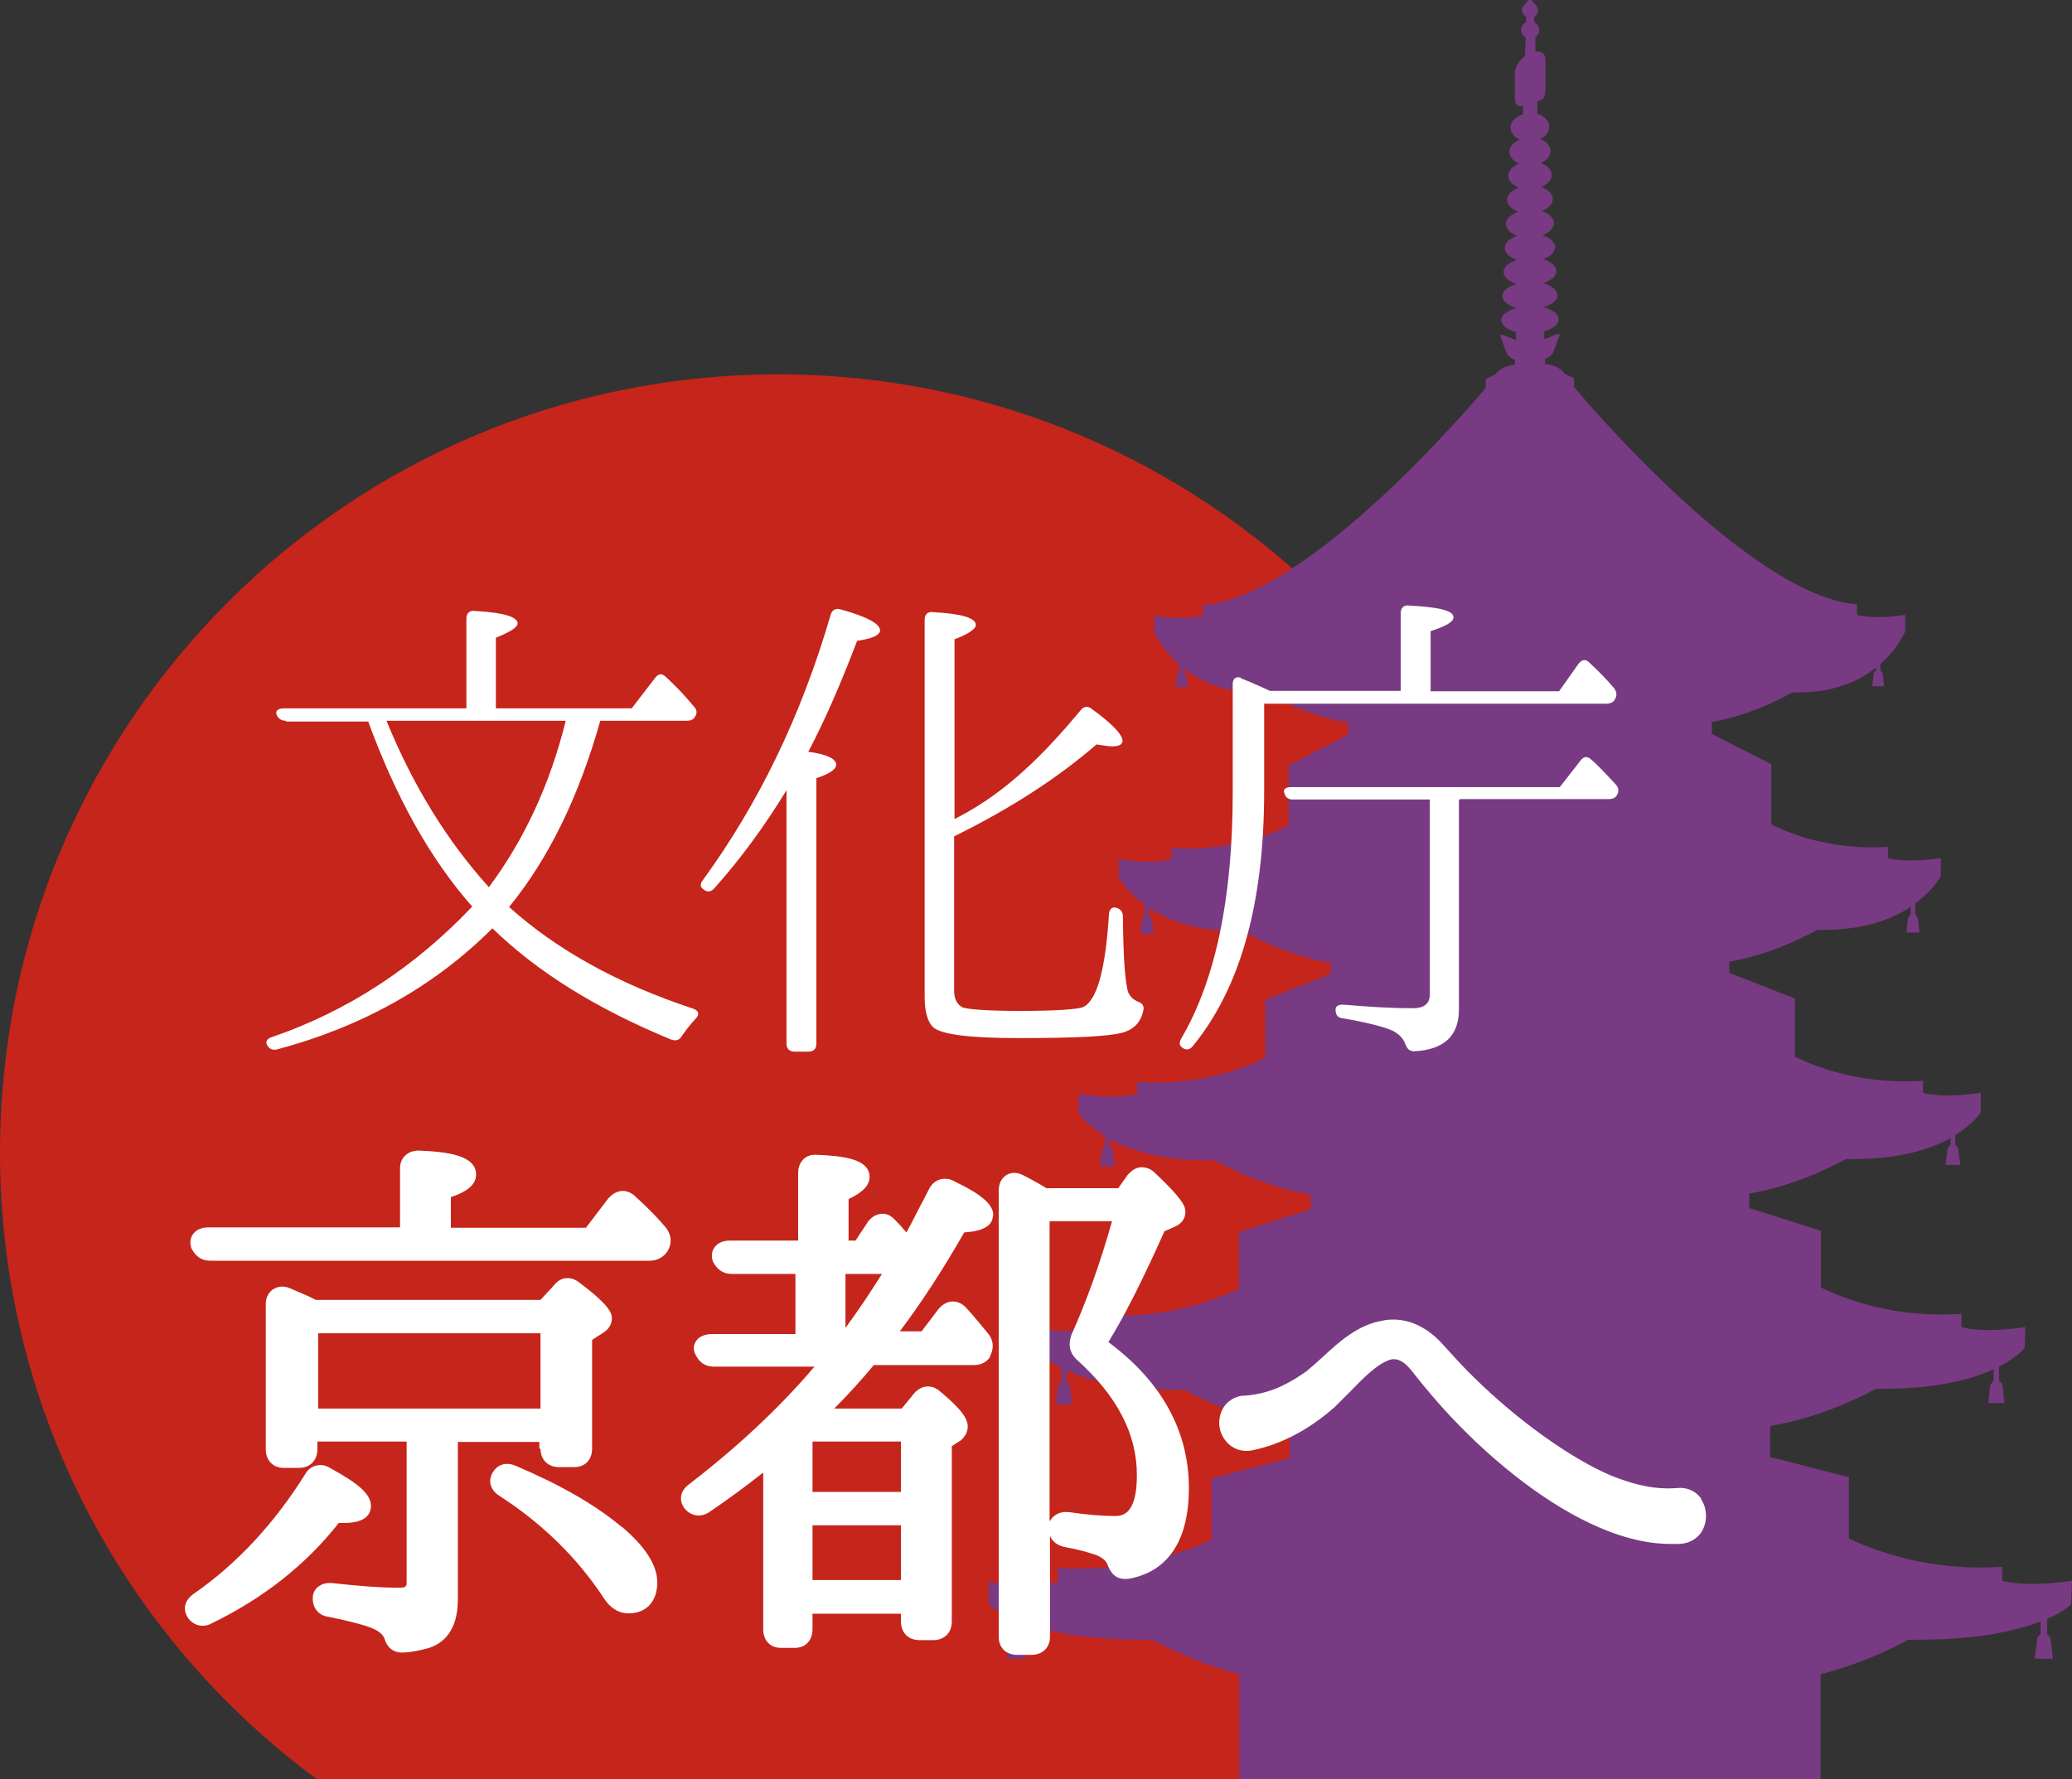 <?xml version="1.0" encoding="UTF-8"?>
<svg id="_レイヤー_2" data-name="レイヤー 2" xmlns="http://www.w3.org/2000/svg" viewBox="0 0 53.4 45.86">
  <rect x="0" y="0" width="53.4" height="45.86" fill="#333333" stroke="none"/>
  <defs>
    <style>
      .cls-1 {
        fill: #fff;
      }

      .cls-2 {
        fill: #783a82;
      }

      .cls-3 {
        fill: #c5251b;
      }
    </style>
  </defs>
  <g id="_文字" data-name="文字">
    <g>
      <path class="cls-3" d="M8.16,45.86H31.95c4.95-3.65,8.16-9.53,8.16-16.15,0-11.08-8.98-20.06-20.06-20.06S0,18.63,0,29.71c0,6.62,3.21,12.5,8.16,16.15Z"/>
      <path class="cls-2" d="M53.38,41.33l.02-.58c-1.26,.18-1.8,0-1.8,0v-.36c-1.81,.12-3.19-.37-3.95-.73v-1.58l-2.03-.52v-.8c1.15-.19,2.15-.65,2.73-.96,.07,0,.14,0,.22,0,1.36,0,2.25-.25,2.81-.5v.3s-.08,.07-.09,.13l-.05,.44h.42l-.05-.44c0-.06-.04-.1-.09-.13v-.37c.48-.25,.66-.48,.66-.48l.02-.54c-1.15,.17-1.65,0-1.65,0v-.34c-1.66,.11-2.92-.34-3.62-.68v-1.46l-1.85-.59v-.37c1.05-.18,1.96-.6,2.49-.89,.06,0,.13,0,.2,0,1.19,0,1.99-.26,2.5-.54v.17s-.07,.06-.08,.12l-.05,.4h.38l-.05-.4c0-.05-.04-.09-.08-.12v-.25c.49-.3,.66-.59,.66-.59v-.5c-1.03,.16-1.49,0-1.49,0v-.31c-1.51,.1-2.67-.31-3.3-.62v-1.5l-1.69-.66v-.29c.95-.16,1.79-.56,2.27-.82,.06,0,.12,0,.17,0,1.05,0,1.76-.28,2.23-.59v.2s-.06,.06-.07,.1l-.04,.36h.34l-.04-.36s-.03-.08-.07-.1v-.29c.48-.35,.66-.71,.66-.71v-.46c-.94,.14-1.36,0-1.36,0v-.29c-1.38,.09-2.44-.29-3.01-.58v-1.55l-1.53-.78v-.31c.87-.15,1.63-.51,2.07-.76,.05,0,.1,0,.16,0,.93,0,1.57-.3,2-.64v.07s-.06,.05-.06,.09l-.04,.32h.31l-.04-.32s-.03-.07-.06-.09v-.16c.47-.41,.64-.84,.64-.84v-.43c-.86,.13-1.24,0-1.24,0v-.27c-2.77-.22-7.1-5.37-7.29-5.6v-.23l-.24-.11c-.08-.12-.23-.22-.51-.26v-.13c.25-.07,.22-.26,.39-.64-.16,0-.22,.08-.41,.13v-.2c.22-.06,.37-.18,.37-.31s-.16-.25-.39-.31c.21-.06,.36-.18,.36-.31s-.15-.25-.37-.31c.2-.06,.34-.18,.34-.31s-.14-.25-.35-.31c.19-.06,.32-.18,.32-.31s-.14-.25-.33-.31c.18-.06,.3-.18,.3-.31s-.13-.25-.32-.31c.17-.06,.29-.18,.29-.31s-.12-.25-.3-.31c.16-.06,.27-.18,.27-.31s-.11-.25-.28-.31c.15-.06,.25-.18,.25-.31s-.11-.25-.27-.31c.14-.06,.24-.18,.24-.31,0-.15-.13-.28-.31-.34v-.31c.18-.06,.21-.09,.21-.45v-.64c0-.15-.11-.22-.26-.2v-.37c.06-.04,.1-.11,.1-.19,0-.09-.05-.16-.13-.2v-.14c.06-.03,.1-.09,.1-.17,0-.11-.21-.29-.21-.29,0,0-.21,.18-.21,.29,0,.07,.05,.13,.11,.17v.14c-.08,.04-.13,.11-.13,.2,0,.08,.05,.15,.12,.19l-.02,.49c-.15,.11-.26,.28-.26,.43v.64c0,.18,.06,.23,.21,.21v.22c-.19,.05-.32,.18-.32,.34,0,.13,.09,.24,.24,.31-.16,.06-.27,.18-.27,.31s.1,.24,.25,.31c-.17,.06-.28,.18-.28,.31s.11,.24,.27,.31c-.18,.06-.3,.18-.3,.31s.12,.24,.29,.31c-.19,.06-.32,.18-.32,.31s.12,.25,.3,.31c-.2,.06-.33,.18-.33,.31s.13,.25,.32,.31c-.21,.06-.35,.18-.35,.31s.14,.25,.34,.31c-.22,.06-.37,.18-.37,.31s.15,.25,.36,.31c-.23,.06-.39,.18-.39,.31s.15,.25,.38,.31v.2c-.2-.05-.26-.13-.42-.13,.17,.38,.14,.57,.39,.64v.13c-.27,.04-.42,.13-.5,.25l-.25,.12v.23c-.19,.22-4.51,5.38-7.29,5.6v.27s-.38,.13-1.25,0v.43s.18,.43,.65,.84v.16s-.06,.05-.06,.09l-.04,.32h.31l-.04-.32s-.03-.07-.06-.09v-.07c.43,.34,1.07,.64,2,.64,.05,0,.1,0,.16,0,.44,.25,1.2,.61,2.07,.76v.31s-1.53,.79-1.53,.79v1.55c-.58,.29-1.63,.67-3.02,.58v.29s-.41,.14-1.36,0v.46s.19,.36,.67,.71v.29s-.06,.06-.07,.1l-.04,.36h.34l-.04-.36s-.03-.08-.07-.1v-.2c.47,.31,1.18,.59,2.23,.59,.06,0,.12,0,.18,0,.48,.27,1.31,.66,2.26,.82v.29s-1.68,.66-1.68,.66v1.5c-.63,.31-1.79,.73-3.31,.62v.31s-.45,.16-1.5,0v.5s.19,.29,.68,.59v.25s-.07,.06-.08,.12l-.05,.4h.38l-.05-.4c0-.05-.04-.09-.08-.12v-.17c.51,.28,1.31,.54,2.5,.54,.07,0,.13,0,.2,0,.53,.29,1.44,.71,2.48,.89v.37s-1.85,.59-1.85,.59v1.46c-.69,.34-1.96,.78-3.62,.68v.34s-.49,.17-1.64,0l.02,.54s.18,.23,.66,.48v.37s-.08,.07-.09,.13l-.05,.44h.42l-.05-.44c0-.06-.04-.1-.09-.13v-.3c.56,.25,1.44,.5,2.81,.5,.07,0,.14,0,.22,0,.58,.31,1.58,.77,2.72,.96v.8s-2.02,.52-2.02,.52v1.58c-.76,.36-2.14,.84-3.96,.73v.36s-.54,.18-1.79,0l.02,.58s.17,.17,.61,.37v.4s-.09,.08-.09,.14l-.06,.49h.47l-.06-.49c0-.06-.04-.11-.09-.14v-.33c.6,.23,1.6,.47,3.17,.47h.24c.51,.27,1.32,.64,2.26,.89v2.74h14.98v-2.74c.94-.24,1.75-.61,2.26-.89h.24c1.58,0,2.57-.24,3.17-.47v.33c-.05,.03-.09,.08-.09,.14l-.06,.49h.47l-.06-.49c0-.06-.04-.11-.09-.14v-.4c.45-.19,.61-.37,.61-.37Z"/>
      <g>
        <path class="cls-1" d="M7.37,18.58c-.12,0-.19-.05-.24-.15-.04-.1,.03-.17,.19-.17h4.7v-2.32c0-.13,.08-.21,.22-.19,.73,.04,1.1,.15,1.1,.32,0,.1-.19,.22-.56,.37v1.82h3.5l.6-.78c.09-.12,.18-.13,.28-.03,.26,.24,.5,.49,.72,.76,.09,.09,.09,.18,.03,.27-.05,.08-.12,.1-.22,.1h-2.22c-.56,1.99-1.35,3.58-2.35,4.8,1.22,1.1,2.8,1.98,4.74,2.62,.15,.05,.18,.15,.06,.27-.13,.14-.24,.28-.35,.44-.06,.1-.14,.13-.27,.09-1.94-.8-3.46-1.75-4.61-2.87-1.49,1.49-3.34,2.53-5.54,3.12-.12,.03-.21-.01-.26-.1-.06-.1-.01-.18,.13-.22,1.95-.67,3.67-1.8,5.15-3.36-1.07-1.21-1.96-2.8-2.68-4.77h-2.12Zm2.59,0c.69,1.69,1.58,3.12,2.64,4.29,.9-1.21,1.57-2.63,1.98-4.29h-4.62Z"/>
        <path class="cls-1" d="M21.55,19.71c0,.12-.17,.24-.51,.35v6.84c0,.13-.06,.21-.21,.21h-.35c-.14,0-.21-.08-.21-.21v-6.53c-.56,.92-1.19,1.78-1.87,2.54-.09,.09-.18,.09-.28,.01-.08-.06-.08-.14,0-.24,1.42-1.95,2.53-4.22,3.29-6.84,.04-.12,.13-.17,.26-.13,.68,.19,1.01,.37,1.01,.54,0,.12-.19,.21-.59,.27-.42,1.1-.83,2.05-1.26,2.86,.47,.06,.72,.18,.72,.33Zm3.04,1.41l.15-.08c1.24-.65,2.22-1.66,3.11-2.73,.08-.1,.18-.12,.28-.04,.54,.39,.8,.67,.8,.83,0,.09-.09,.14-.27,.14-.12,0-.24-.03-.4-.05-1.03,.89-2.25,1.67-3.67,2.37v3.97c0,.23,.08,.37,.22,.44,.15,.05,.64,.09,1.5,.09s1.42-.04,1.58-.09c.36-.13,.6-.92,.69-2.4,.01-.15,.1-.22,.24-.15,.08,.04,.12,.1,.12,.22,.01,1.08,.06,1.72,.14,1.95,.05,.1,.12,.17,.22,.22,.12,.04,.19,.1,.17,.22-.06,.31-.23,.5-.54,.59-.36,.1-1.26,.14-2.69,.14-1.24,0-1.98-.09-2.19-.28-.14-.13-.22-.4-.22-.78V15.97c0-.13,.08-.21,.22-.19,.73,.04,1.1,.15,1.1,.33,0,.1-.18,.23-.55,.37v4.65Z"/>
        <path class="cls-1" d="M36.1,17.81v-2.01c0-.13,.08-.21,.22-.19,.76,.04,1.14,.13,1.14,.3,0,.12-.19,.23-.59,.36v1.55h3.31l.51-.72c.09-.1,.18-.12,.28-.01,.24,.22,.45,.44,.63,.65,.06,.09,.08,.17,.03,.27-.04,.09-.12,.13-.23,.13h-8.82v2.26c0,2.9-.62,5.09-1.85,6.58-.08,.09-.18,.1-.28,.01-.06-.05-.06-.13,0-.23,.87-1.49,1.32-3.59,1.32-6.33v-2.8c0-.14,.09-.21,.23-.15h-.03c.36,.14,.6,.26,.76,.33h3.36Zm1.5,2.81v5.4c0,.68-.38,1.04-1.15,1.08-.13,0-.18-.06-.23-.18-.05-.15-.17-.27-.33-.35-.22-.1-.65-.21-1.28-.32-.13-.01-.19-.09-.19-.22,0-.1,.08-.14,.22-.13,.59,.05,1.17,.09,1.77,.09,.3,0,.44-.12,.44-.36v-5.02h-3.53c-.12,0-.19-.05-.22-.17-.04-.09,.03-.15,.18-.15h6.92l.53-.68c.09-.12,.18-.12,.28-.03,.22,.19,.42,.42,.63,.64,.08,.09,.09,.18,.03,.28-.03,.06-.1,.1-.22,.1h-3.82Z"/>
        <g>
          <path class="cls-1" d="M17.18,31.67c-.23-.28-.51-.56-.82-.84-.21-.19-.47-.17-.67,.05,0,0,0,0-.01,.01l-.58,.76h-3.48v-.79c.33-.11,.65-.28,.65-.58,0-.5-.74-.59-1.48-.62-.29,0-.48,.19-.48,.46v1.52H5.37c-.24,0-.35,.11-.4,.18-.07,.1-.08,.23-.04,.35,0,0,0,.02,.01,.02,.1,.2,.26,.31,.48,.31h11.31c.2,0,.36-.08,.47-.24,.12-.19,.11-.4-.02-.59,0,0,0,0-.01-.01Z"/>
          <path class="cls-1" d="M16.02,39.36c-.68-.57-1.57-1.08-2.72-1.57-.29-.13-.5,0-.59,.15-.06,.09-.09,.2-.07,.31,.02,.09,.07,.21,.23,.31,1.1,.71,2,1.59,2.68,2.62,.17,.27,.39,.41,.65,.41,.46,0,.74-.31,.74-.8,0-.44-.31-.92-.91-1.43Z"/>
          <path class="cls-1" d="M13.93,37.34c0,.29,.19,.48,.48,.48h.39c.28,0,.46-.19,.46-.48v-2.8l.28-.18c.15-.09,.23-.23,.23-.37,0-.1,0-.3-.83-.92-.13-.11-.27-.13-.35-.12-.08,0-.21,.05-.31,.18l-.35,.38h-5.79c-.15-.08-.34-.16-.55-.25l-.14-.06c-.21-.08-.35,0-.42,.04-.11,.08-.18,.21-.18,.37v3.75c0,.29,.19,.48,.46,.48h.39c.29,0,.48-.19,.48-.48v-.2h2.3v3.61c0,.11,0,.16-.19,.16-.44,0-1-.04-1.73-.12-.19-.02-.31,.05-.38,.11-.08,.07-.12,.17-.12,.29,0,.25,.16,.44,.41,.47,.73,.15,1.03,.25,1.16,.31,.19,.09,.25,.18,.28,.25,.06,.23,.23,.36,.44,.36,.02,0,.04,0,.05,0,.2-.01,.41-.05,.66-.12,.34-.11,.74-.42,.74-1.24v-4.07h2.1v.18Zm0-2.97v1.94h-5.73v-1.94h5.73Z"/>
          <path class="cls-1" d="M8.86,39.26c.58,0,.7-.24,.7-.44,0-.29-.29-.56-1.04-.97-.15-.1-.28-.09-.37-.07-.09,.02-.21,.08-.29,.23-.79,1.26-1.75,2.3-2.86,3.07-.16,.11-.21,.23-.23,.31-.01,.08-.01,.2,.08,.32,0,0,0,.01,.01,.02,.1,.12,.23,.18,.36,.18,.08,0,.16-.02,.23-.06,1.34-.65,2.44-1.52,3.28-2.59,.04,0,.07,0,.11,0Z"/>
          <path class="cls-1" d="M25.6,31.33c0-.28-.3-.54-1.01-.88-.12-.07-.26-.08-.38-.04-.12,.04-.21,.13-.27,.25-.08,.15-.15,.3-.23,.44-.12,.23-.23,.46-.35,.67-.09-.11-.19-.22-.3-.33-.09-.1-.21-.16-.33-.15-.09,0-.23,.04-.36,.2,0,0,0,0-.01,.02l-.31,.47h-.18v-1.07c.38-.18,.54-.36,.54-.57,0-.46-.66-.54-1.33-.57-.19-.02-.31,.05-.37,.11-.06,.06-.14,.17-.14,.35v1.75h-1.76c-.24,0-.35,.11-.4,.18-.07,.1-.08,.23-.04,.35,0,0,0,.02,.01,.02,.1,.2,.26,.31,.48,.31h1.64v1.55h-2.16c-.18,0-.33,.07-.4,.18-.07,.1-.08,.22-.02,.34,.1,.21,.25,.32,.48,.32h2.59c-.9,1.06-1.98,2.07-3.23,3.03-.27,.2-.24,.45-.13,.61,.16,.21,.42,.26,.65,.11,.5-.34,.96-.68,1.39-1.02v4.04c0,.29,.18,.48,.46,.48h.35c.28,0,.46-.19,.46-.48v-.4h2.28v.2c0,.29,.19,.48,.48,.48h.35c.29,0,.48-.19,.48-.48v-4.52l.2-.13s.01,0,.02-.01c.16-.13,.19-.27,.19-.37,0-.18-.12-.41-.71-.9-.21-.19-.49-.17-.68,.06l-.31,.38h-1.74c.39-.39,.72-.76,1.02-1.12h2.55c.08,0,.32,0,.45-.22,0,0,0-.01,0-.02,.14-.28,.02-.49-.06-.58-.18-.22-.37-.45-.57-.67-.13-.13-.26-.15-.34-.15-.09,0-.22,.04-.34,.17,0,0,0,0-.01,.01l-.45,.59h-.56c.55-.73,1.1-1.57,1.66-2.55,.3-.02,.74-.09,.74-.44Zm-3.81,2.9v-1.39h.94c-.32,.51-.63,.97-.94,1.39Zm-.85,4.23v-1.3h2.28v1.3h-2.28Zm2.28,.86v1.41h-2.28v-1.41h2.28Z"/>
          <path class="cls-1" d="M28.57,34.59c.43-.7,.91-1.66,1.44-2.85l.25-.11c.27-.11,.29-.31,.29-.39,0-.14-.06-.32-.78-1-.13-.13-.26-.15-.35-.15-.09,0-.22,.04-.34,.18,0,0-.01,.01-.02,.02l-.24,.34h-1.85c-.21-.13-.4-.23-.59-.33-.15-.08-.31-.09-.44-.01-.13,.08-.2,.22-.2,.4v11.51c0,.28,.19,.46,.48,.46h.36c.29,0,.48-.19,.48-.46v-2.61c.06,.15,.19,.25,.38,.29,.49,.09,.77,.19,.87,.23,.13,.07,.21,.14,.24,.24,.04,.1,.15,.39,.51,.35,0,0,.01,0,.02,0,.71-.12,1.56-.63,1.56-2.34,0-1.47-.7-2.74-2.07-3.76Zm-1.43,4.51s-.06,.07-.09,.12v-7.74h1.61c-.31,1.1-.66,2.07-1.06,2.96,0,0,0,.02,0,.02-.07,.22-.03,.41,.14,.58,1.05,.94,1.56,1.92,1.56,2.99s-.42,1.05-.58,1.05c-.3,0-.7-.03-1.17-.1-.2-.02-.33,.05-.39,.11Z"/>
          <path class="cls-1" d="M43.85,38.64c-.15-.21-.38-.31-.64-.28-.51,.04-1.05-.06-1.71-.33-1.04-.45-2.38-1.41-3.5-2.51-.23-.22-.43-.44-.64-.67-.06-.07-.13-.14-.2-.22-.46-.5-1.02-.7-1.56-.58-.61,.11-1.09,.54-1.51,.93-.15,.14-.29,.26-.42,.37-.58,.41-1.07,.6-1.63,.63,0,0-.02,0-.03,0-.45,.07-.63,.47-.58,.81,.06,.35,.37,.68,.83,.6,.74-.15,1.46-.52,2.14-1.12,.13-.13,.26-.26,.39-.39,.36-.37,.7-.72,1.04-.83,.22-.06,.41,.11,.53,.26l.12,.15c.22,.28,.46,.56,.69,.82,1.17,1.3,2.54,2.38,3.75,2.96,.76,.37,1.48,.56,2.13,.56,.08,0,.16,0,.23,0,.27-.01,.5-.15,.61-.38,.12-.25,.1-.56-.06-.79Z"/>
        </g>
      </g>
    </g>
  </g>
</svg>